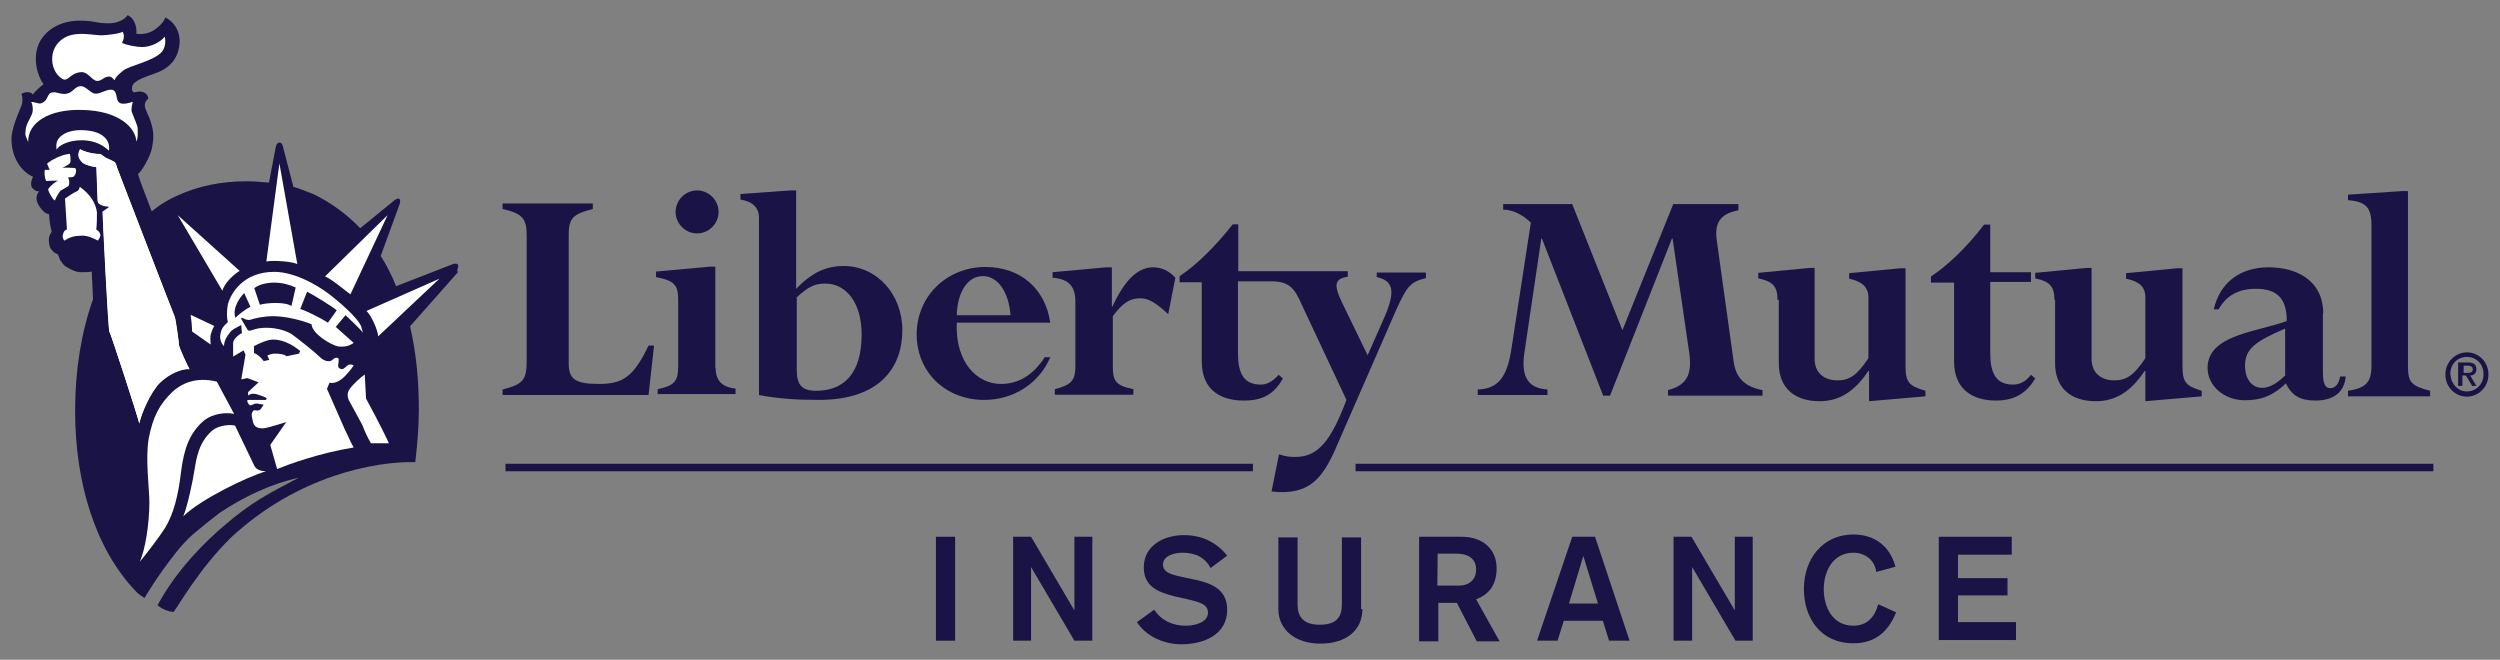 <svg width="144" height="38" viewBox="0 0 144 38" fill="none" xmlns="http://www.w3.org/2000/svg">
<rect x="0" y="0" width="144" height="38" fill="#808080" stroke="none"/>
<g id="Liberty Mutual_iddMk79wkj_0 1" clip-path="url(#clip0_1038_2019)">
<g id="Group">
<path id="Vector" d="M32.758 20.933C32.758 21.853 33.152 22.115 34.504 22.115C35.855 22.115 36.493 21.721 37.356 19.901H37.675L37.356 22.753H28.948V22.434C30.225 22.115 30.337 21.834 30.337 20.651V13.576C30.337 12.582 30.093 12.3 28.948 12.037V11.718H34.147V12.037C33.04 12.319 32.758 12.544 32.758 13.501V20.933Z" fill="#1A1446"/>
<path id="Vector_2" d="M41.222 21.196C41.222 21.909 41.579 22.303 42.367 22.378V22.697H37.882V22.416C38.839 22.209 39.064 21.984 39.064 21.064V17.273C39.064 16.391 38.82 16.166 37.788 15.96V15.641L40.884 15.359H41.203V21.196H41.222ZM40.152 10.968C40.828 10.968 41.391 11.531 41.391 12.206C41.391 12.882 40.828 13.445 40.152 13.445C39.477 13.445 38.914 12.882 38.914 12.206C38.914 11.531 39.477 10.968 40.152 10.968Z" fill="#1A1446"/>
<path id="Vector_3" d="M45.858 17.161C46.571 16.485 46.965 16.335 47.528 16.335C48.804 16.335 49.63 17.517 49.63 19.263C49.63 21.571 48.56 22.509 47.002 22.509C46.176 22.509 45.895 22.153 45.895 21.327V17.161H45.858ZM45.858 10.968H45.538L42.648 11.174V11.493C43.324 11.606 43.718 11.925 43.718 12.563V22.753C44.788 22.96 45.858 23.035 47.171 23.035C50.624 23.035 51.975 21.215 51.975 19.019C51.975 16.954 50.512 15.322 48.597 15.322C47.565 15.322 46.739 15.716 45.858 16.635V10.968Z" fill="#1A1446"/>
<path id="Vector_4" d="M55.11 18.155C55.147 16.804 55.748 15.903 56.611 15.903C57.493 15.903 58.112 16.86 58.206 18.155H55.11ZM60.496 18.587C60.214 16.635 58.788 15.378 56.761 15.378C54.547 15.378 52.801 17.048 52.801 19.263C52.801 21.44 54.471 23.035 56.686 23.035C58.394 23.035 59.858 22.078 60.496 20.576H60.177C59.501 21.609 58.675 22.115 57.643 22.115C56.33 22.115 55.016 20.933 55.11 18.587H60.496Z" fill="#1A1446"/>
<path id="Vector_5" d="M67.289 18.099C66.651 17.499 66.182 17.18 65.694 17.18C65.056 17.18 64.662 17.461 64.099 18.212V21.102C64.099 21.928 64.249 22.209 65.281 22.416V22.735H60.758V22.416C61.716 22.172 61.941 21.909 61.941 21.102V17.386C61.941 16.466 61.547 16.072 60.627 15.997V15.678L63.724 15.397H64.043V17.649H64.08C64.793 16.11 65.544 15.397 66.426 15.397C66.895 15.397 67.346 15.603 67.702 15.997L67.289 18.099Z" fill="#1A1446"/>
<path id="Vector_6" d="M79.3 15.641V15.96C80.22 16.166 80.408 16.71 79.769 18.212L78.775 20.464L77.273 17.367C76.842 16.448 76.842 16.054 77.63 15.941V15.622H73.501H73.389H71.324V12.92H71.005C70.011 14.196 68.828 15.341 67.946 15.903V16.26H69.222V20.82C69.222 22.453 70.292 23.073 71.643 23.073C72.713 23.073 73.389 22.716 73.895 21.796L73.651 21.59C73.295 21.984 72.976 22.153 72.619 22.153C71.625 22.153 71.306 21.477 71.306 20.332V16.204H73.201C74.233 16.204 74.552 16.56 74.984 17.555L77.555 23.035C76.673 25.381 75.922 26.319 74.627 26.319C74.346 26.319 74.121 26.319 73.67 26.169L73.239 28.308C73.52 28.346 73.633 28.346 73.839 28.346C75.303 28.346 76.091 27.708 76.861 26L80.426 17.837C81.027 16.523 81.215 16.241 82.134 16.016V15.697H79.3V15.641Z" fill="#1A1446"/>
<path id="Vector_7" d="M99.85 20.764C99.963 21.721 100.451 22.265 101.52 22.472V22.791H96.078V22.472C97.26 22.153 97.504 21.477 97.26 20.051L96.341 13.745H96.303L92.737 22.791H92.343L88.815 13.745H88.778L87.82 20.22C87.614 21.496 87.858 22.359 89.134 22.434V22.753H85.118V22.434C86.3 22.397 86.826 21.721 87.07 20.014L88.177 12.826C87.745 12.394 87.145 12.075 86.582 12.075V11.756H90.561L93.451 19.019L96.378 11.756H100.132V12.113C99.024 12.319 98.743 12.901 98.893 13.895L99.85 20.764Z" fill="#1A1446"/>
<path id="Vector_8" d="M102.384 17.273C102.384 16.485 102.102 16.204 101.276 16.035V15.716L104.204 15.434H104.523V20.67C104.523 21.496 105.086 21.909 105.837 21.909C106.55 21.909 106.982 21.59 107.62 20.633V17.123C107.62 16.523 107.226 16.204 106.512 16.054V15.735L109.44 15.453H109.759V21.083C109.759 22.04 109.965 22.228 110.904 22.509V22.828L107.657 23.11V21.365H107.62C106.831 22.547 105.949 23.11 104.805 23.11C103.341 23.11 102.459 22.322 102.459 20.933V17.273H102.384Z" fill="#1A1446"/>
<path id="Vector_9" d="M112.499 16.279H111.223V15.922C112.105 15.359 113.287 14.252 114.282 12.938H114.638V15.678H116.984V16.241H114.638V20.332C114.638 21.477 114.958 22.153 115.952 22.153C116.309 22.153 116.665 22.003 116.984 21.59L117.228 21.796C116.722 22.678 115.99 23.072 114.976 23.072C113.625 23.072 112.555 22.434 112.555 20.82V16.279H112.499Z" fill="#1A1446"/>
<path id="Vector_10" d="M118.336 17.273C118.336 16.485 118.054 16.204 117.228 16.035V15.716L120.156 15.434H120.475V20.67C120.475 21.496 121.038 21.909 121.789 21.909C122.502 21.909 122.934 21.59 123.572 20.633V17.123C123.572 16.523 123.215 16.204 122.464 16.054V15.735L125.392 15.453H125.711V21.083C125.711 22.04 125.918 22.228 126.818 22.509V22.828L123.572 23.11V21.365H123.534C122.746 22.547 121.864 23.11 120.719 23.11C119.255 23.11 118.373 22.322 118.373 20.933V17.273H118.336Z" fill="#1A1446"/>
<path id="Vector_11" d="M131.66 21.59C131.191 22.059 130.741 22.34 130.309 22.34C129.708 22.34 129.314 21.834 129.314 21.064C129.314 20.107 129.877 19.676 131.623 18.925V21.59H131.66ZM133.818 18.062C133.818 16.11 132.223 15.397 130.684 15.397C129.014 15.397 127.869 16.279 127.513 17.818H127.794C128.226 17.029 128.939 16.635 129.934 16.635C131.21 16.635 131.717 17.236 131.717 18.493C129.971 19.131 127.156 19.282 127.156 21.196C127.156 22.228 128.113 23.054 129.296 23.054C130.178 23.054 130.797 22.847 131.51 22.228L131.66 22.078C132.017 22.791 132.486 23.072 133.368 23.072C134.4 23.072 135.038 22.603 135.113 21.684H134.794C134.719 22.115 134.513 22.359 134.231 22.359C133.912 22.359 133.8 22.078 133.8 21.402V18.062H133.818Z" fill="#1A1446"/>
<path id="Vector_12" d="M136.596 12.957C136.596 11.962 136.277 11.606 135.245 11.531V11.212L138.379 11.005H138.698V21.083C138.698 22.04 138.904 22.228 139.974 22.509V22.828H135.245V22.509C136.277 22.359 136.596 22.003 136.596 21.083V12.957Z" fill="#1A1446"/>
<path id="Vector_13" d="M26.377 15.247C26.302 15.134 26.096 15.209 26.096 15.209L22.812 16.485C22.568 15.847 22.249 15.247 21.93 14.74L22.999 11.812C22.999 11.812 23.112 11.531 22.999 11.456C22.887 11.381 22.68 11.568 22.68 11.568L20.747 13.145C19.997 12.357 19.077 11.681 18.082 11.193C17.688 11.043 17.294 10.874 16.9 10.761L16.299 8.453C16.299 8.453 16.262 8.209 16.093 8.209C15.943 8.209 15.887 8.453 15.887 8.453L15.492 10.517C15.061 10.48 14.611 10.442 14.179 10.442C12.715 10.442 11.439 10.724 10.294 11.23C9.825 11.437 9.337 11.7 8.943 12.019C8.868 12.056 8.83 12.131 8.736 12.169C8.342 11.137 8.023 10.311 7.948 10.029C8.192 9.823 8.624 9.072 8.736 8.603C8.887 7.89 8.849 7.571 8.699 7.064C8.586 6.67 8.342 6.314 8.342 6.07C8.342 5.863 8.455 5.751 8.549 5.675C8.511 5.431 8.342 5.319 8.155 5.281C7.967 5.244 7.836 5.319 7.685 5.319C7.648 5.244 7.573 5.244 7.61 5C7.685 4.606 8.492 4.399 9.074 4.174C9.862 3.855 10.313 3.292 10.35 2.391C10.35 1.716 9.994 1.246 9.525 1.002C9.45 1.284 9.055 1.641 8.774 1.791C8.492 1.941 8.136 1.997 7.854 1.941C7.892 1.472 7.704 1.021 7.348 0.871C7.235 1.078 6.785 1.378 6.165 1.34C5.527 1.34 5.49 1.19 4.57 1.19C3.256 1.19 2.187 1.978 2.074 3.142C1.999 3.893 2.281 4.531 2.506 4.85C2.356 4.962 1.943 5.319 1.905 5.45C1.83 5.338 1.549 5.206 1.23 5.413C1.305 5.563 1.305 5.769 1.267 5.976C1.23 6.163 0.76 7.083 0.667 7.834C0.592 9.11 1.305 9.936 1.905 10.18C1.793 10.386 1.755 10.611 1.83 10.78C1.905 10.893 2.037 11.024 2.262 11.024C2.112 11.174 2.055 11.418 2.149 11.662C2.262 11.944 2.581 12.338 2.825 12.338C2.825 12.582 2.9 13.088 2.975 13.332C2.9 13.482 2.768 13.651 2.825 13.97C2.825 14.29 3.069 14.571 3.332 14.646C3.407 14.796 3.444 15.003 3.538 15.078C3.613 15.19 3.688 15.322 3.932 15.434C4.138 15.547 4.364 15.678 4.645 15.678C4.927 15.678 5.152 15.678 5.283 15.641C5.283 15.716 5.321 16.429 5.358 17.236C4.683 19.131 4.326 21.327 4.326 23.654C4.326 27.858 5.508 31.63 7.817 34.051C7.817 34.051 7.929 34.201 8.324 34.445C8.324 34.445 9.037 33.207 10.144 31.818C10.425 31.461 10.745 31.105 11.101 30.786C11.664 30.317 12.171 29.904 12.64 29.547C14.066 28.59 15.699 27.839 17.2 27.52C15.455 28.44 14.498 28.909 12.884 30.298C11.852 31.18 10.219 32.756 9.074 34.858C9.318 35.065 9.637 35.215 9.994 35.252C10.238 34.971 11.458 32.756 13.334 30.936C17.144 27.408 21.592 26.563 23.919 26.619C24.032 25.662 24.125 24.63 24.125 23.598C24.125 21.89 23.975 20.314 23.619 18.794L26.377 15.678C26.265 15.566 26.452 15.378 26.377 15.247Z" fill="#1A1446"/>
<path id="Vector_14" d="M5.64 13.858C5.49 13.783 5.039 13.539 4.683 13.576C4.326 13.576 4.007 13.652 3.726 13.858C3.613 13.783 3.575 13.614 3.651 13.426C3.726 13.22 3.857 13.22 3.857 13.22L3.744 11.437C3.744 11.437 4.251 11.08 4.382 11.043C4.495 11.005 4.589 10.893 4.589 10.761C4.833 10.912 5.152 11.23 5.302 11.475C5.452 11.719 5.546 11.944 5.584 12.225C5.584 12.507 5.584 12.863 5.546 13.22C5.659 13.295 5.752 13.37 5.79 13.539C5.752 13.708 5.715 13.745 5.64 13.858Z" fill="white"/>
<path id="Vector_15" d="M21.779 19.375C21.779 19.019 21.348 18.099 21.104 17.912L25.308 16.054L21.779 19.375Z" fill="white"/>
<path id="Vector_16" d="M10.238 12.394L13.803 15.603C13.447 15.81 12.921 16.316 12.809 16.748L10.238 12.394Z" fill="white"/>
<path id="Vector_17" d="M12.34 18.775C12.227 18.981 12.19 19.094 12.133 19.282C12.096 19.526 12.133 19.638 12.133 19.845L11.063 19.094C11.063 18.85 11.026 18.418 10.988 18.212C10.988 18.174 10.988 18.137 10.988 18.137L12.34 18.775Z" fill="white"/>
<path id="Vector_18" d="M6.297 19.094C6.222 18.981 5.903 12.432 5.903 12.188L6.259 11.944V11.869C6.015 11.869 5.696 11.756 5.621 11.587L5.546 9.617C5.189 9.579 4.833 9.466 4.72 9.335C4.57 9.185 4.401 8.978 4.608 8.584C4.758 8.697 5.283 8.866 5.752 8.866C5.827 8.866 6.034 9.072 6.147 9.11C6.259 9.147 6.503 9.26 6.578 9.316C6.653 9.354 6.728 9.56 6.728 9.635C6.766 9.71 10.012 18.155 10.069 18.249C10.125 18.343 10.313 19.751 10.313 19.882C10.313 19.995 10.819 21.121 10.913 21.233C10.482 21.233 9.769 21.477 9.206 22.021C8.643 22.584 8.136 23.804 8.023 24.367C7.967 24.105 6.391 19.225 6.297 19.094Z" fill="white"/>
<path id="Vector_19" d="M10.425 27.201C10.275 28.515 9.994 29.622 9.506 30.41C9.187 30.917 8.361 32.005 8.042 32.362C8.361 31.724 8.605 30.148 8.605 28.947C8.605 28.158 8.361 26.413 8.567 25.249C8.811 24.011 9.168 23.298 9.956 22.547C10.388 22.153 11.232 21.665 12.49 21.984L13.484 23.842C12.978 23.729 12.246 23.842 11.777 24.198C10.913 24.93 10.594 25.85 10.425 27.201Z" fill="white"/>
<path id="Vector_20" d="M10.557 29.735C10.801 29.172 11.12 27.633 11.195 27.107C11.307 26.432 11.439 25.475 12.227 24.799C12.621 24.48 13.259 24.442 13.541 24.517L14.648 26.826C14.761 27.07 15.08 27.145 15.324 27.145C14.235 27.464 11.589 28.74 10.557 29.735Z" fill="white"/>
<path id="Vector_21" d="M20.147 22.397C19.94 22.678 20.034 22.96 20.147 23.148C20.259 23.354 20.86 24.461 20.86 24.461C21.066 24.968 21.179 25.212 21.367 25.531C21.686 25.531 22.042 25.531 22.399 25.531C22.005 24.649 21.085 22.96 21.085 22.96L21.01 21.571C20.785 21.721 20.353 22.115 20.147 22.397Z" fill="white"/>
<path id="Vector_22" d="M15.342 15.059C15.774 14.984 16.806 15.059 17.125 15.209L16.093 9.41L15.342 15.059Z" fill="white"/>
<path id="Vector_23" d="M6.747 9.654C6.71 9.579 6.672 9.373 6.597 9.335C6.484 9.298 6.278 9.185 6.165 9.129C6.053 9.091 5.846 8.885 5.771 8.885C5.34 8.885 4.814 8.735 4.626 8.603C4.42 8.96 4.589 9.166 4.739 9.354C4.852 9.466 5.246 9.598 5.565 9.635L5.64 11.662C5.715 11.812 6.034 11.906 6.278 11.906V11.981L5.921 12.225C5.921 12.469 6.24 19 6.315 19.131C6.391 19.244 7.986 24.123 8.023 24.405C8.136 23.842 8.661 22.622 9.206 22.059C9.806 21.496 10.482 21.233 10.913 21.271C10.838 21.158 10.313 20.032 10.313 19.92C10.313 19.807 10.106 18.418 10.069 18.287C10.031 18.193 6.785 9.785 6.747 9.654Z" fill="white"/>
<path id="Vector_24" d="M4.683 8.078C5.602 8.078 6.034 8.472 6.278 8.678C6.315 8.359 6.24 8.078 5.959 7.852C5.715 7.646 5.283 7.496 4.645 7.496C4.214 7.496 3.763 7.608 3.5 7.852C3.256 8.059 3.219 8.284 3.256 8.641C3.331 8.397 3.932 8.078 4.683 8.078Z" fill="white"/>
<path id="Vector_25" d="M3.012 3.273C2.975 3.63 3.088 3.986 3.256 4.23C3.332 4.343 3.575 4.587 3.726 4.587C3.97 4.587 4.157 4.155 4.72 4.155C5.077 4.155 5.321 4.662 5.602 4.662C5.846 4.662 5.959 4.456 6.203 4.418C6.409 4.381 6.484 4.493 6.597 4.625C6.672 4.418 6.803 4.305 7.104 4.062C7.46 3.78 8.699 3.555 9.243 3.067C9.525 2.823 9.562 2.391 9.487 2.11C9.281 2.391 8.736 2.71 8.173 2.71C7.892 2.71 7.254 2.598 7.029 2.466C7.141 2.26 7.179 2.035 7.066 1.828C6.916 1.941 6.109 2.035 5.828 2.035C5.546 2.035 4.945 1.922 4.514 1.96C3.538 1.997 3.05 2.673 3.012 3.273Z" fill="white"/>
<path id="Vector_26" d="M4.72 6.332C6.86 6.37 7.817 7.364 7.854 8.153C7.967 7.909 7.929 7.683 7.929 7.402C7.929 7.196 7.61 6.576 7.573 6.37C7.573 6.163 7.61 6.013 7.648 5.863C7.535 5.901 7.047 6.07 6.86 5.901C6.653 5.75 6.785 5.3 6.503 5.187C6.222 5.075 5.79 5.431 5.471 5.394C5.189 5.356 4.964 4.962 4.645 4.962C4.326 4.962 4.214 5.319 3.857 5.394C3.576 5.469 3.219 5.281 3.069 5.319C2.862 5.319 2.787 5.469 2.712 5.638C2.637 5.788 2.562 5.882 2.356 5.957C2.206 5.994 1.924 5.844 1.793 5.882C1.868 5.957 1.943 6.351 1.83 6.595C1.718 6.877 1.474 7.196 1.474 7.552C1.417 7.834 1.549 7.946 1.624 8.19C1.586 7.045 2.862 6.276 4.72 6.332Z" fill="white"/>
<path id="Vector_27" d="M3.369 10.405C3.219 10.442 2.9 10.686 2.769 10.911C2.806 11.062 3.013 11.475 3.163 11.55C3.2 11.399 3.407 11.08 3.482 10.986C3.594 10.911 3.763 10.836 3.838 10.78C3.951 10.742 3.988 10.668 3.988 10.536C3.988 10.424 3.988 10.33 3.913 10.217C4.026 10.217 4.232 10.217 4.27 10.142C4.345 10.067 4.383 9.936 4.383 9.823C4.383 9.71 4.345 9.673 4.232 9.673C4.12 9.673 3.763 9.635 3.594 9.673C3.594 9.673 3.876 9.523 3.951 9.466C4.026 9.429 4.063 9.354 4.063 9.26C4.063 9.166 4.063 9.016 4.026 8.866C3.632 8.866 2.919 9.222 2.712 9.429L2.862 9.785H2.581C2.543 9.992 2.581 10.255 2.656 10.424C2.937 10.405 3.219 10.405 3.369 10.405Z" fill="white"/>
<path id="Vector_28" d="M20.822 18.869C20.785 18.587 20.109 17.836 19.002 16.973C18.12 16.297 16.863 15.659 15.793 15.659C14.01 15.659 13.297 16.898 13.128 17.517C13.053 17.912 13.053 18.306 13.128 18.549C12.846 18.794 12.734 18.981 12.696 19.263C12.659 19.469 12.696 19.732 12.903 19.938C12.903 19.657 13.053 19.375 13.222 19.188C13.372 18.944 13.653 18.869 13.897 18.718L13.935 19.188C13.691 19.3 13.428 19.582 13.428 19.751V20.539L14.029 20.182L14.141 20.426L13.897 21.852L14.254 21.777L14.892 22.021L14.291 22.584V22.791C14.291 22.791 14.367 22.678 14.611 22.678C14.817 22.678 15.361 22.922 15.361 22.922L15.324 23.035H15.08H14.254C14.216 23.185 14.329 23.279 14.404 23.354C14.554 23.316 14.685 23.241 14.761 23.241C14.836 23.241 15.042 23.279 15.192 23.316L14.986 23.598C14.986 23.598 14.873 23.673 14.704 23.635C14.592 23.598 14.498 23.748 14.498 23.879C14.498 23.992 14.573 24.311 14.573 24.311C14.685 24.743 15.136 24.668 15.211 24.668C15.492 24.63 16.487 24.311 16.487 24.311L15.568 25.625L15.962 27.014C16.562 26.77 18.383 26.094 20.372 25.775C20.166 25.418 20.128 25.268 19.865 24.743L18.833 22.397L18.983 22.04C19.227 22.115 19.546 21.965 19.771 21.759C19.997 21.552 20.241 21.252 20.372 21.046C20.222 20.971 20.09 20.971 19.978 21.083C19.865 21.158 19.771 21.327 19.584 21.233C19.396 21.139 19.509 20.952 19.509 20.764C19.546 20.558 19.302 20.558 19.152 20.727C19.002 20.877 18.645 20.802 18.439 20.576C18.195 20.332 17.125 19.469 16.769 19.225C16.206 18.906 15.455 18.831 14.948 18.906C14.629 18.944 14.385 19.113 14.273 19.019L13.879 18.343L13.954 18.306C14.104 18.381 14.235 18.456 14.423 18.418C14.629 18.343 15.174 18.212 15.736 18.212C16.525 18.212 17.519 18.493 17.951 18.681C17.951 19.188 19.021 19.863 19.49 19.957C19.884 19.995 20.128 19.919 20.372 19.751L19.34 18.831L19.903 18.155C19.903 18.155 20.785 18.981 20.897 19.15C20.897 19.131 20.86 18.981 20.822 18.869ZM14.629 19.938C14.629 19.938 15.061 19.694 15.511 19.582C16.149 19.469 16.825 19.826 17.294 20.22L17.219 20.37L16.506 20.52C16.393 20.407 16.112 20.37 15.83 20.37C15.586 20.37 15.399 20.483 15.399 20.483L15.511 20.727L15.192 20.802C15.042 20.595 14.836 20.407 14.629 20.332V19.938ZM13.559 18.306C13.353 17.705 13.879 17.067 14.066 16.879L14.423 17.668C14.16 17.799 13.766 18.099 13.559 18.306ZM16.787 17.63C16.468 17.386 15.399 17.424 14.967 17.555L14.648 16.598C14.892 16.391 15.361 16.279 15.793 16.279C16.224 16.279 16.675 16.391 17.031 16.56L16.787 17.63ZM18.889 18.587C18.458 18.306 17.576 17.874 17.294 17.799L17.688 16.804C18.007 16.954 19.19 17.686 19.396 17.874L18.889 18.587Z" fill="white"/>
<path id="Vector_29" d="M18.721 15.922C19.115 16.072 19.959 16.804 20.184 16.954L22.324 12.394L18.721 15.922Z" fill="white"/>
<path id="Vector_30" d="M142.095 20.295C142.733 20.295 143.333 20.802 143.333 21.571C143.333 22.322 142.733 22.847 142.095 22.847C141.456 22.847 140.856 22.34 140.856 21.571C140.856 20.802 141.475 20.295 142.095 20.295ZM142.095 22.547C142.601 22.547 143.052 22.153 143.052 21.552C143.052 20.952 142.62 20.558 142.095 20.558C141.569 20.558 141.137 20.952 141.137 21.552C141.194 22.153 141.588 22.547 142.095 22.547ZM141.625 20.877H142.132C142.489 20.877 142.639 20.989 142.639 21.271C142.639 21.515 142.489 21.627 142.282 21.627L142.639 22.228H142.395L142.038 21.627H141.832V22.228H141.588V20.877H141.625ZM141.907 21.477H142.151C142.301 21.477 142.432 21.44 142.432 21.271C142.432 21.102 142.282 21.064 142.151 21.064H141.907V21.477Z" fill="#1A1446"/>
<path id="Vector_31" d="M72.169 26.713H29.117V27.145H72.169V26.713Z" fill="#1A1446"/>
<path id="Vector_32" d="M140.162 26.713H78.08V27.145H140.162V26.713Z" fill="#1A1446"/>
<g id="Group_2">
<path id="Vector_33" d="M53.909 30.917H55.016V36.904H53.909V30.917Z" fill="#1A1446"/>
<path id="Vector_34" d="M58.356 30.917H59.389L61.885 35.158V30.917H62.917V36.904H61.885L59.389 32.662V36.904H58.356V30.917Z" fill="#1A1446"/>
<path id="Vector_35" d="M66.482 35.121C66.914 35.759 67.552 36.04 68.303 36.04C68.866 36.04 69.579 35.834 69.579 35.29C69.579 34.821 69.147 34.689 68.34 34.502L67.665 34.351C66.708 34.107 65.882 33.788 65.882 32.681C65.882 31.405 67.064 30.823 68.19 30.823C69.222 30.823 70.048 31.217 70.686 32.005L69.729 32.719C69.448 32.156 68.903 31.837 68.134 31.837C67.496 31.837 66.989 32.081 66.989 32.512C66.989 33.019 67.552 33.113 68.228 33.263L68.941 33.413C69.823 33.619 70.686 33.976 70.686 35.121C70.686 36.585 69.297 37.11 68.059 37.11C67.064 37.11 66.032 36.678 65.488 35.834L66.482 35.121Z" fill="#1A1446"/>
<path id="Vector_36" d="M78.475 35.083C78.475 36.322 77.517 37.073 76.054 37.073C74.627 37.073 73.633 36.284 73.633 35.083V30.955H74.74V34.802C74.74 35.515 75.059 35.984 76.016 35.984C77.011 35.984 77.292 35.515 77.292 34.802V30.955H78.4V35.083H78.475Z" fill="#1A1446"/>
<path id="Vector_37" d="M81.684 30.917H84.18C85.456 30.917 86.207 31.668 86.207 32.737C86.207 34.089 85.287 34.408 85.024 34.52L86.376 36.941H85.062L83.917 34.727H82.847V36.941H81.74V30.917H81.684ZM82.791 33.732H84.03C84.593 33.732 85.024 33.413 85.024 32.812C85.024 32.249 84.668 31.893 83.879 31.893H82.81L82.791 33.732Z" fill="#1A1446"/>
<path id="Vector_38" d="M90.561 30.917H91.874L93.864 36.904H92.681L92.325 35.759H90.073L89.716 36.904H88.534L90.561 30.917ZM91.199 32.024L90.373 34.764H92.043L91.199 32.024Z" fill="#1A1446"/>
<path id="Vector_39" d="M96.397 30.917H97.429L99.925 35.158V30.917H100.957V36.904H99.963L97.467 32.662V36.904H96.397V30.917Z" fill="#1A1446"/>
<path id="Vector_40" d="M108.07 32.944C107.995 32.268 107.432 31.837 106.756 31.837C105.574 31.837 105.049 32.906 105.049 33.938C105.049 34.971 105.555 36.04 106.756 36.04C107.545 36.04 107.995 35.534 108.183 34.802L109.215 35.271C108.746 36.453 107.939 37.054 106.756 37.054C104.861 37.054 103.904 35.59 103.904 33.92C103.904 32.212 104.974 30.786 106.756 30.786C107.939 30.786 108.858 31.424 109.177 32.644L108.07 32.944Z" fill="#1A1446"/>
<path id="Vector_41" d="M111.636 30.917H115.877V31.949H112.781V33.3H115.633V34.295H112.781V35.834H116.121V36.866H111.673V30.917H111.636Z" fill="#1A1446"/>
</g>
</g>
</g>
<defs>
<clipPath id="clip0_1038_2019">
<rect width="142.667" height="36.22" fill="white" transform="translate(0.667 0.89)"/>
</clipPath>
</defs>
</svg>
